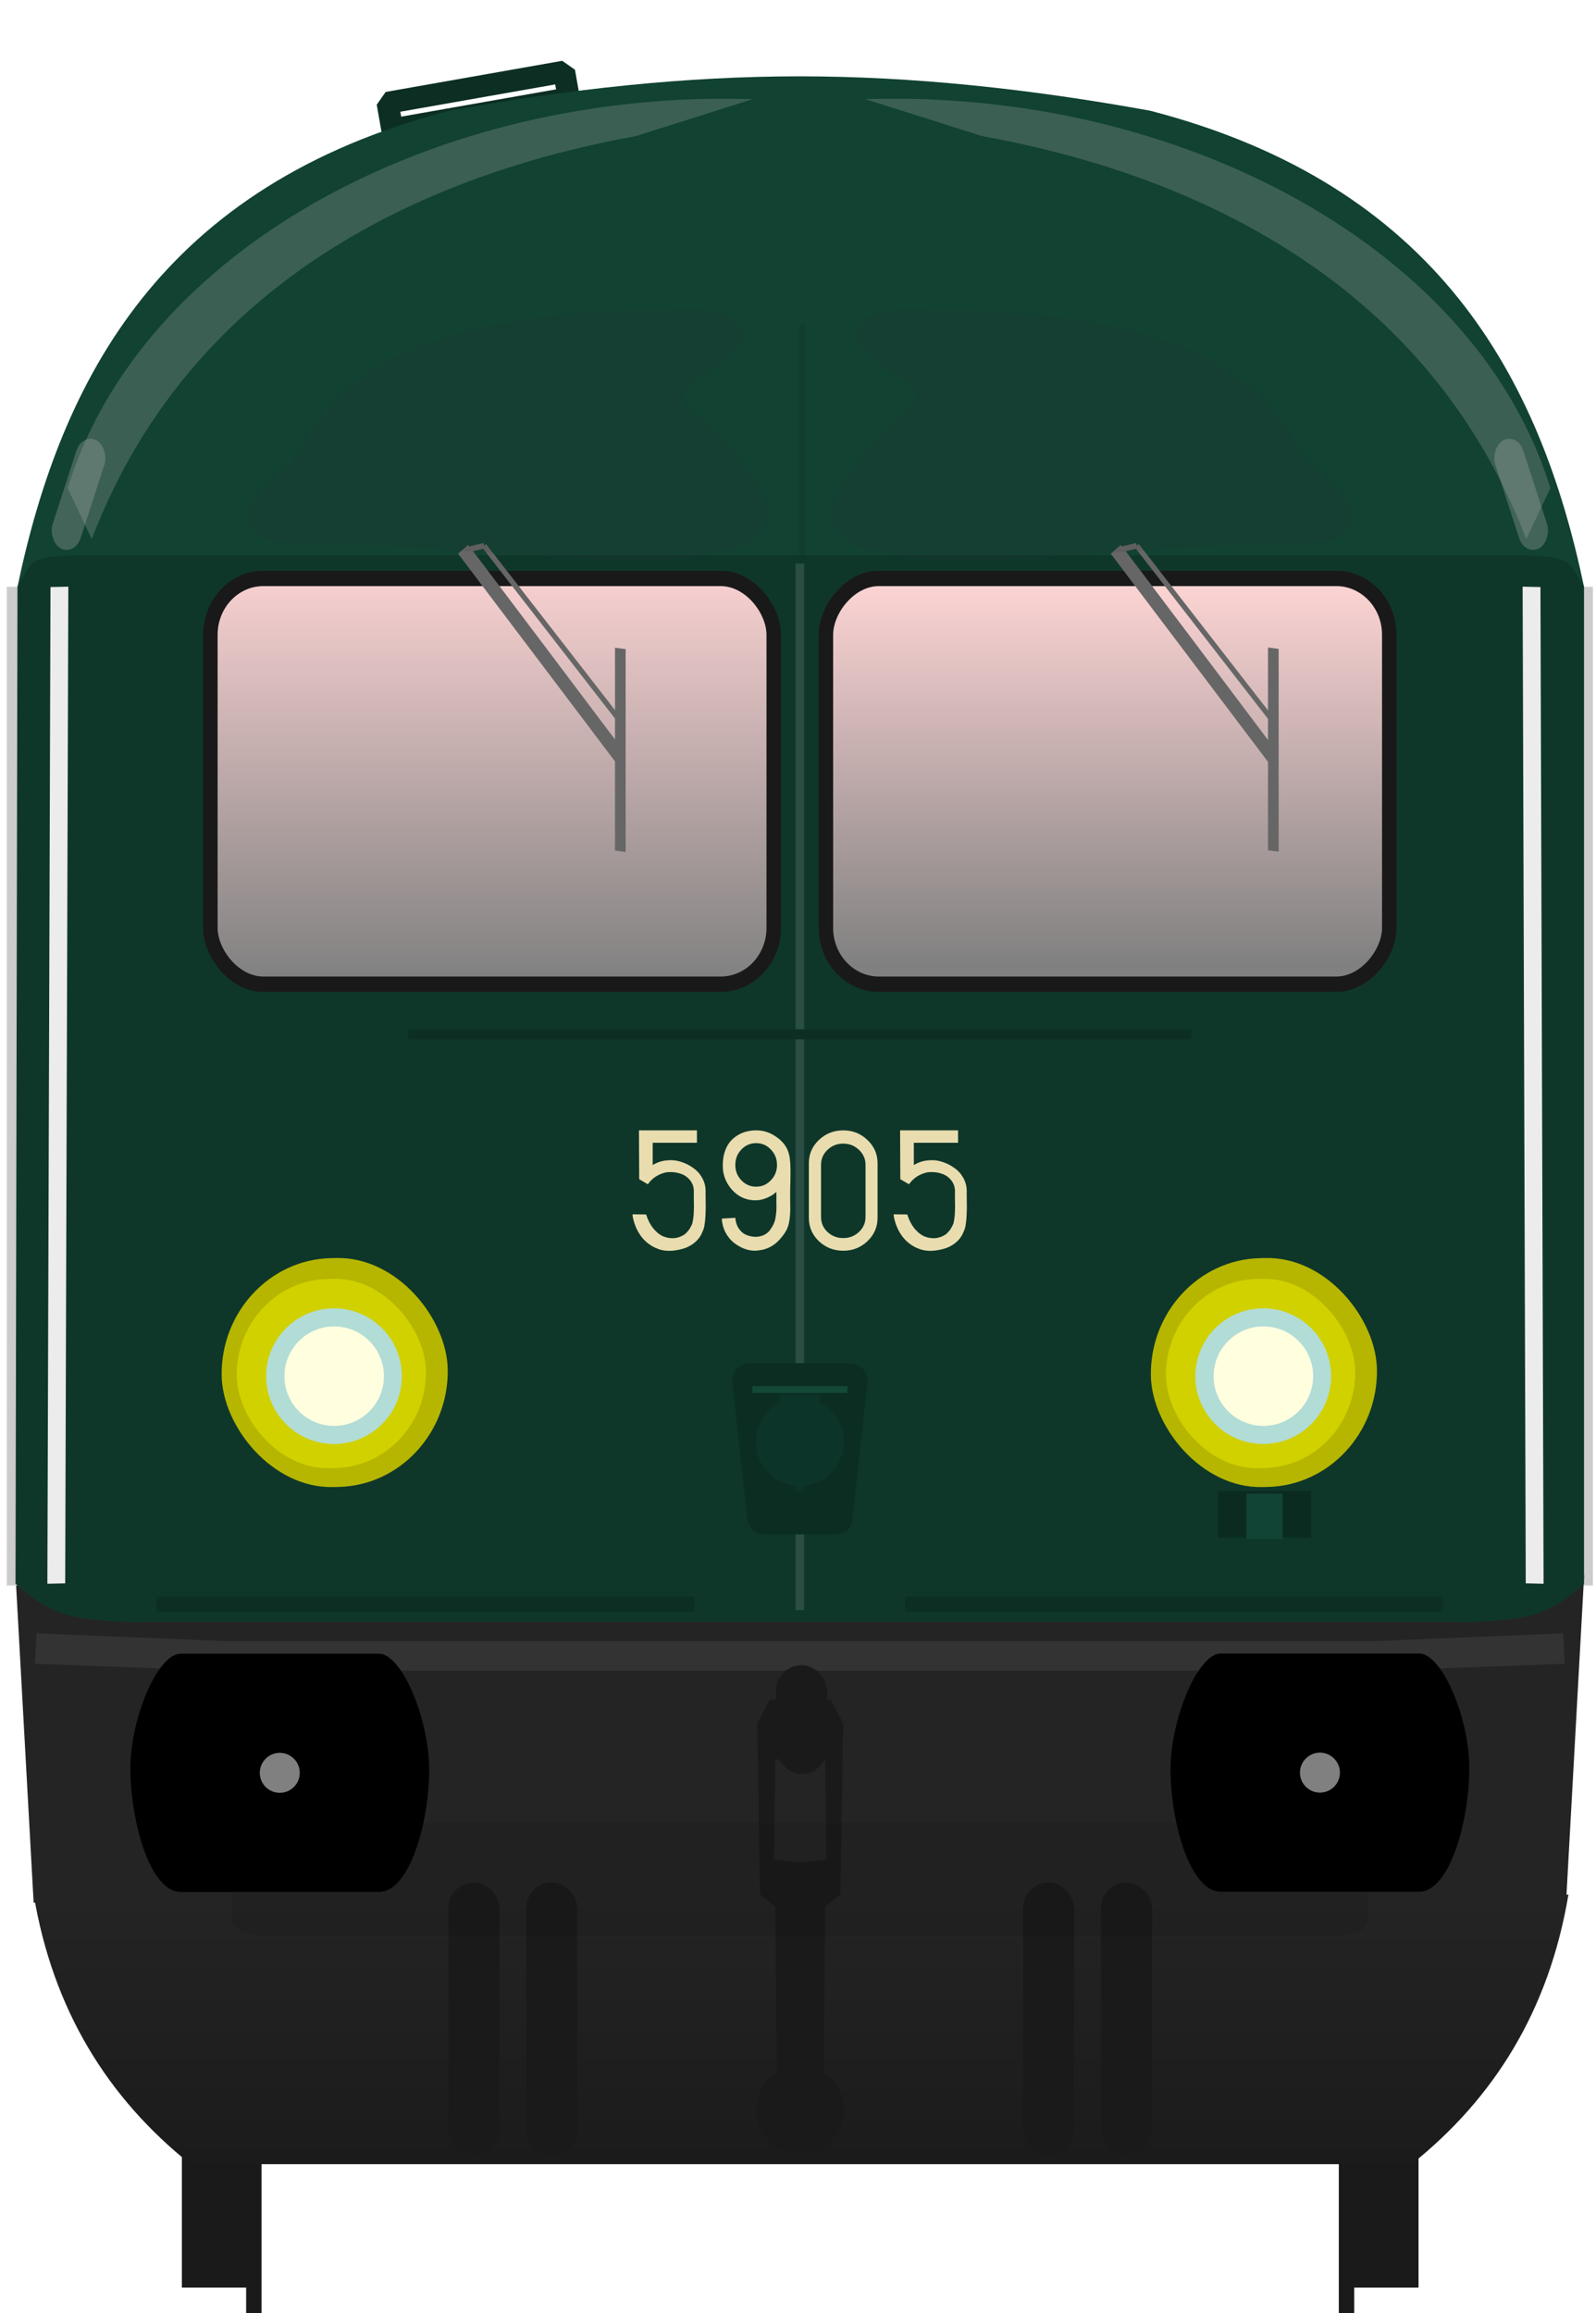 <?xml version="1.0" encoding="utf-8"?>
<!DOCTYPE svg PUBLIC "-//W3C//DTD SVG 1.1//EN" "http://www.w3.org/Graphics/SVG/1.1/DTD/svg11.dtd">
<svg version="1.1" width="290" height="420.27" xmlns="http://www.w3.org/2000/svg" xmlns:xlink="http://www.w3.org/1999/xlink">
<defs>
<linearGradient id="linearGradient1690" x1="218.29" x2="218.29" y1="476.39" y2="546.31" gradientUnits="userSpaceOnUse"><stop stop-color="#242424" offset="0"/><stop stop-color="#1b1b1b" offset="1"/></linearGradient>
<linearGradient id="linearGradient4798" x1="61.277" x2="169.78" y1="317.29" y2="316.65" gradientUnits="userSpaceOnUse"><stop stop-color="#ffd5d5" offset="0"/><stop stop-color="#808080" offset="1"/></linearGradient>
<linearGradient id="linearGradient2073" x1="33.029" x2="33.029" y1="33.932" y2="63.32" gradientUnits="userSpaceOnUse" xlink:href="#linearGradient4798"/>
<linearGradient id="linearGradient2081" x1="-78.831" x2="-78.831" y1="35.588" y2="62.273" gradientUnits="userSpaceOnUse" xlink:href="#linearGradient4798"/>
<filter id="filter3014-7" x="-2.753" y="-.11" width="6.507" height="1.221" color-interpolation-filters="sRGB"><feGaussianBlur stdDeviation="2.3"/></filter>
<filter id="filter3014-7-3" x="-2.753" y="-.11" width="6.507" height="1.221" color-interpolation-filters="sRGB"><feGaussianBlur stdDeviation="2.3"/></filter>
<filter id="filter1224" x="-.191" y="-.224" width="1.383" height="1.448" color-interpolation-filters="sRGB"><feGaussianBlur stdDeviation="1.938"/></filter>
<filter id="filter1224-5" x="-.191" y="-.224" width="1.383" height="1.448" color-interpolation-filters="sRGB"><feGaussianBlur stdDeviation="1.938"/></filter>
<filter id="filter1380" x="-1.106" y="-.009" width="3.212" height="1.018" color-interpolation-filters="sRGB"><feGaussianBlur stdDeviation="0.261"/></filter>
<filter id="filter1520" x="-.091" y="-.328" width="1.183" height="1.657" color-interpolation-filters="sRGB"><feGaussianBlur stdDeviation="0.721"/></filter>
<filter id="filter1520-6" x="-.091" y="-.328" width="1.183" height="1.657" color-interpolation-filters="sRGB"><feGaussianBlur stdDeviation="0.721"/></filter>
<filter id="filter1938" x="-1.03" y="-.059" width="3.06" height="1.117" color-interpolation-filters="sRGB"><feGaussianBlur stdDeviation="0.261"/></filter>
<filter id="filter2016" x="-.499" y="-.3" width="1.998" height="1.599" color-interpolation-filters="sRGB"><feGaussianBlur stdDeviation="0.64"/></filter>
<filter id="filter2016-1" x="-.499" y="-.3" width="1.998" height="1.599" color-interpolation-filters="sRGB"><feGaussianBlur stdDeviation="0.64"/></filter>
<filter id="filter2063" x="-.173" y="-.847" width="1.345" height="2.694" color-interpolation-filters="sRGB"><feGaussianBlur stdDeviation="2.46"/></filter>
</defs>
<g transform="translate(-11.514)">
<rect transform="rotate(-10.003)" x="77.447" y="32.627" width="32.576" height="4.909" ry="0" fill="none" stroke="#0c2e23" stroke-linecap="round" stroke-linejoin="bevel" stroke-width="4.003"/>
<g transform="matrix(1.001,0,0,1.001,-25.45,-252.54)" fill="#1a1a1a">
<g transform="translate(-1.67,4.427)">
<rect x="71.611" y="627.74" width="13.436" height="35.357"/>
<rect x="83.278" y="639.7" width="2.796" height="28.206" stroke-width="1.271"/>
</g>
<rect transform="scale(-1,1)" x="-294.42" y="632.17" width="13.436" height="35.357"/>
<rect transform="scale(-1,1)" x="-282.75" y="644.13" width="2.796" height="28.206" stroke-width="1.271"/>
</g>
<g transform="matrix(2.487,0,0,2.64,12.737,10.986)">
<rect transform="scale(-1,1)" x="-115.89" y="36.228" width="1.071" height="68.732" fill="#ccc"/>
<path d="m0.643 104.25 1.323 22.544s111.96 6e-3 111.96 0l1.323-22.544-12.008 2.815-45.24-0.274v-5.6e-4l-0.053 5.6e-4 -0.053-5.6e-4v5.6e-4l-45.24 0.274z" fill="#242424" stroke-width="1.031"/>
<path d="m57.944 1.092c-8.402 0-16.81 0.865-25.598 2.367-20.988 5.126-28.361 18.383-31.561 32.769l57.159-1.913 57.296 1.913c-3.2-14.386-10.71-27.643-31.698-32.769-8.788-1.502-17.315-2.367-25.598-2.367z" fill="#114232" stroke-width=".967"/>
<path d="m4.895 34.056 3.86 73.404h98.435l3.86-73.406z" fill="#0e372a"/>
<rect x="14.878" y="35.648" width="41.16" height="27.93" ry="3.875" fill="url(#linearGradient2073)" stroke="#191919" stroke-linecap="round" stroke-linejoin="round" stroke-width="1.058"/>
<path transform="scale(.265)" d="m7.43 476.37c5.308 29.85 20.322 52.76 43.246 70h336.64c22.924-17.242 37.938-40.147 43.246-70.004z" fill="url(#linearGradient1690)" stroke-width="3.78"/>
<rect x="-2.4959e-8" y="36.228" width="1.071" height="68.732" fill="#ccc"/>
<g fill="#0e372a">
<path d="m0.785 36.228-0.142 68.612c2.644 2.241 4.125 2.503 8.867 2.646l-3.86-73.41c-4.426-0.033-3.71 0.542-4.865 2.144z"/>
<path d="m115.24 36.228v68.616c-2.644 2.241-4.125 2.503-8.867 2.646 0 0 3.987-73.402 3.86-73.406 4.426-0.033 3.852 0.542 5.007 2.144z"/>
</g>
<rect transform="scale(-1,1)" x="-101.01" y="35.648" width="41.16" height="27.93" ry="3.875" fill="url(#linearGradient2081)" stroke="#191919" stroke-linecap="round" stroke-linejoin="round" stroke-width="1.058"/>
<rect transform="scale(-1,1)" x="-104.94" y="105.72" width="39.31" height="1.039" ry="0" fill-opacity="0"/>
<g transform="matrix(1.011 0 0 1.011 174.88 -.576)" fill="#666">
<path d="m-140.36 34.146 11.72 14.615-0.037-1.534s-10.959-13.736-10.957-13.678z" stroke-width=".499"/>
<rect transform="matrix(-0 -1 .992 .125 0 0)" x="-70.612" y="-130.06" width="13.805" height=".774" stroke-width=".258"/>
<path d="m-138.48 33.605 10.003 12.136" stroke="#666" stroke-width=".365px"/>
<path d="m-138.48 33.605-1.131 0.256" stroke="#666" stroke-width=".38px"/>
<g transform="matrix(-1,0,0,1,84.826,0)">
<g transform="matrix(-1.437,0,0,-1.437,211.57,98.662)" fill="#666">
<path transform="translate(.202 1.587)" d="m23.145 43.31 8.156-10.171-0.026 1.067s-7.627 9.559-7.625 9.519z" stroke-width=".347"/>
<rect transform="matrix(-0 1 .992 -.125 .202 1.587)" x="33.171" y="31.305" width="9.607" height=".539" stroke-width=".179"/>
<path d="m24.658 45.274 6.962-8.446" stroke="#666" stroke-width=".254px"/>
<path d="m24.658 45.274-0.787-0.178" stroke="#666" stroke-width=".265px"/>
</g>
</g>
</g>
<rect x="54.478" y="91.71" width="6.935" height="6.75" ry="0" fill="#114232"/>
<path d="m2.183 108.25-0.122 2.099 13.513 0.472h84.739l13.513-0.472-0.122-2.099-13.685 0.536s-84.152 1e-3 -84.152 0z" fill="#333"/>
<g transform="translate(5.372,1.516)">
<g transform="translate(-9.656)">
<g transform="matrix(.402 0 0 .393 -6.581 -105.79)">
<rect transform="matrix(1 -.022 .011 1 0 0)" x="60.622" y="476.85" width="41.09" height="40.089" ry="20.044" fill="#b6b600"/>
<rect transform="matrix(1 -.022 .011 1 0 0)" x="63.365" y="480.49" width="34.387" height="33.122" ry="16.561" fill="#d1d100"/>
</g>
<g transform="matrix(.361 0 0 .34 -3.85 -78.583)">
<circle cx="88.768" cy="493" r="13.732" fill="#b2dcd6"/>
<circle cx="88.8" cy="493" r="10.07" fill="#ffffe0"/>
</g>
</g>
<g transform="translate(58.234)">
<g transform="matrix(.402 0 0 .393 -6.581 -105.79)">
<rect transform="matrix(1 -.022 .011 1 0 0)" x="60.622" y="476.85" width="41.09" height="40.089" ry="20.044" fill="#b6b600"/>
<rect transform="matrix(1 -.022 .011 1 0 0)" x="63.365" y="480.49" width="34.387" height="33.122" ry="16.561" fill="#d1d100"/>
</g>
<g transform="matrix(.361 0 0 .34 -3.85 -78.583)">
<circle cx="88.768" cy="493" r="13.732" fill="#b2dcd6"/>
<circle cx="88.8" cy="493" r="10.07" fill="#ffffe0"/>
</g>
</g>
</g>
<rect x="10.943" y="105.72" width="39.31" height="1.039" ry="0" fill="#0c2e23"/>
<rect transform="scale(-1,1)" x="-104.94" y="105.72" width="39.31" height="1.039" ry="0" fill="#0c2e23"/>
<rect transform="scale(-1,1)" x="-95.298" y="98.449" width="6.804" height="3.213" fill="#0b2b21"/>
<rect transform="scale(-1,1)" x="-93.219" y="98.639" width="2.646" height="3.118" fill="#114434"/>
<g transform="scale(1.03 .971)" fill="#e9ddaf" stroke-width=".219">
<path d="m46.387 84.299q-0.71-0.205-1.214-0.744-0.496-0.547-0.71-1.342-0.026-0.103-0.051-0.205-0.017-0.111-0.017-0.162l-0.009-0.06q0.496 0.009 0.966 0.009 0.205 0.624 0.547 1.034 0.351 0.402 0.735 0.547 0.385 0.137 0.769 0.094 0.385-0.051 0.71-0.282 0.12-0.111 0.205-0.214 0.094-0.103 0.162-0.231 0.068-0.128 0.111-0.214 0.051-0.094 0.077-0.274 0.034-0.188 0.043-0.291 0.017-0.111 0.026-0.368 0.009-0.265 0.009-0.41 0-0.154-0.009-0.513 0-0.368 0-0.59-0.017-0.402-0.265-0.71-0.248-0.316-0.633-0.453-0.376-0.137-0.804-0.128-0.419 0-0.846 0.231-0.419 0.222-0.71 0.633-0.308-0.18-0.616-0.359l-0.017-3.463h4.112v0.881h-3.138v1.582q0.453-0.282 0.983-0.333 0.53-0.06 1 0.094 0.479 0.145 0.872 0.427 0.402 0.274 0.641 0.693t0.256 0.881q0 0.086 0 0.393 0.009 0.299 0.009 0.752 0 0.351-0.017 0.633-0.009 0.282-0.034 0.453-0.017 0.171-0.043 0.316-0.026 0.137-0.051 0.197-0.017 0.06-0.043 0.128-0.026 0.06-0.034 0.068-0.145 0.402-0.47 0.71-0.325 0.299-0.735 0.453-0.402 0.145-0.872 0.197t-0.898-0.06z"/>
<path d="m53.074 84.367q0.051 0 0.111-0.009 1-0.06 1.65-0.795 0.419-0.462 0.573-0.889 0.154-0.427 0.171-1.214 0-0.12-0.009-0.872 0-0.761 0.017-1.137 0.026-1.094-0.034-1.565-0.051-0.479-0.248-0.829-0.274-0.496-0.864-0.855-0.581-0.368-1.282-0.368-0.325 0-0.65 0.077-0.316 0.068-0.65 0.265t-0.573 0.496q-0.239 0.291-0.385 0.778-0.137 0.487-0.103 1.103 0.043 0.564 0.342 1.077 0.308 0.513 0.787 0.829 0.487 0.308 1.103 0.333 0.624 0.026 1.3-0.385 0.043-0.034 0.086-0.068 0.051-0.034 0.068-0.051 0.026-0.017 0.06-0.043 0.043-0.043 0.051-0.034 0.009 0 0 0.051 0 0.043 0 0.068 0 0.205 0 0.598 0.009 0.393 0 0.573t-0.051 0.453q-0.034 0.274-0.137 0.496-0.094 0.214-0.256 0.436-0.162 0.239-0.462 0.376-0.291 0.128-0.616 0.12-0.325-0.017-0.633-0.145-0.299-0.128-0.513-0.445-0.214-0.316-0.248-0.761-0.308 0.017-0.958 0.06 0.034 0.539 0.265 0.983 0.239 0.445 0.581 0.718 0.351 0.274 0.735 0.427 0.393 0.145 0.769 0.145zm1.129-4.993q-0.427 0.453-1.043 0.453t-1.052-0.453q-0.427-0.453-0.427-1.086 0-0.641 0.427-1.094 0.436-0.453 1.052-0.453t1.043 0.453q0.436 0.453 0.436 1.094 0 0.633-0.436 1.086z"/>
<path d="m61.053 76.519q-0.71-0.684-1.718-0.684-1.009 0-1.727 0.684-0.71 0.675-0.71 1.641v3.881q0 0.966 0.71 1.65 0.718 0.675 1.727 0.675 1.009 0 1.718-0.675 0.718-0.684 0.718-1.65v-3.881q0-0.966-0.718-1.641zm-2.838 0.701q0.462-0.445 1.12-0.445t1.12 0.445q0.462 0.436 0.462 1.052v3.702q0 0.624-0.462 1.06-0.462 0.436-1.12 0.436-0.658 0-1.12-0.436-0.453-0.436-0.453-1.06v-3.702q0-0.616 0.453-1.052z"/>
<path d="m64.91 84.299q-0.71-0.205-1.214-0.744-0.496-0.547-0.71-1.342-0.026-0.103-0.051-0.205-0.017-0.111-0.017-0.162l-0.009-0.06q0.496 0.009 0.966 0.009 0.205 0.624 0.547 1.034 0.351 0.402 0.735 0.547 0.385 0.137 0.769 0.094 0.385-0.051 0.71-0.282 0.12-0.111 0.205-0.214 0.094-0.103 0.162-0.231t0.111-0.214q0.051-0.094 0.077-0.274 0.034-0.188 0.043-0.291 0.017-0.111 0.026-0.368 0.009-0.265 0.009-0.41 0-0.154-0.009-0.513 0-0.368 0-0.59-0.017-0.402-0.265-0.71-0.248-0.316-0.633-0.453-0.376-0.137-0.804-0.128-0.419 0-0.846 0.231-0.419 0.222-0.71 0.633-0.308-0.18-0.616-0.359l-0.017-3.463h4.112v0.881h-3.138v1.582q0.453-0.282 0.983-0.333 0.53-0.06 1 0.094 0.479 0.145 0.872 0.427 0.402 0.274 0.641 0.693t0.256 0.881q0 0.086 0 0.393 0.009 0.299 0.009 0.752 0 0.351-0.017 0.633-0.009 0.282-0.034 0.453-0.017 0.171-0.043 0.316-0.026 0.137-0.051 0.197-0.017 0.06-0.043 0.128-0.026 0.06-0.034 0.068-0.145 0.402-0.47 0.71-0.325 0.299-0.735 0.453-0.402 0.145-0.872 0.197t-0.898-0.06z"/>
</g>
</g>
<rect transform="matrix(3.782,0,0,3.782,12.739,11.048)" x="37.898" y="24.156" width=".412" height="50.278" fill="#ececec" fill-opacity=".13" filter="url(#filter1380)"/>
<g transform="matrix(3.782 0 0 3.782 8.768 -.142)" stroke-width=".265">
<path d="m9.402 79.487c-1.117 0.005-2.451 3.168-2.411 5.642 0.041 2.559 0.974 5.803 2.411 5.803h9.533c1.437 0 2.37-3.183 2.411-5.742 0.04-2.474-1.294-5.698-2.411-5.703z"/>
<circle cx="14.168" cy="85.21" r=".96" fill="#808080"/>
<path d="m68.907 79.477c1.117 0.005 2.451 3.168 2.411 5.642-0.041 2.559-0.974 5.803-2.411 5.803h-9.532c-1.437 0-2.37-3.183-2.411-5.742-0.04-2.474 1.294-5.698 2.411-5.703z"/>
<circle transform="scale(-1,1)" cx="-64.142" cy="85.2" r=".96" fill="#808080"/>
</g>
<g transform="matrix(1.001 0 0 1.001 -24.886 -236.33)" fill="#1a1a1a">
<path d="m181.59 544.61v2e-3h-5.492l-2.273 4.293 0.504 31.062 2.779 2.273 0.25 30.095a8 8 0 0 0-3.736 6.764 8 8 0 0 0 8 8 8 8 0 0 0 8-8 8 8 0 0 0-3.736-6.758l0.25-30.103 2.777-2.273 0.506-31.062-2.273-4.293h-5.555zm0.049 10.61 4.496 0.25 0.252 18.182-4.776 0.504-4.758-0.502 0.254-18.182 4.531-0.252z"/>
<g transform="translate(2.034)">
<rect x="115.74" y="577.79" width="9.25" height="49.502" ry="4.625"/>
<rect x="129.87" y="577.79" width="9.25" height="49.502" ry="4.625"/>
<rect x="220.06" y="577.79" width="9.25" height="49.502" ry="4.625"/>
<rect x="234.18" y="577.79" width="9.25" height="49.502" ry="4.625"/>
</g>
<rect x="177.24" y="538.35" width="9.25" height="19.751" ry="4.625"/>
</g>
<g transform="matrix(3.782,0,0,3.782,14.071,11.048)" fill="#ececec">
<rect transform="matrix(-.427 -.01 .003 .958 75.477 1.857)" x="5.191" y="24.508" width="2.005" height="49.982" filter="url(#filter3014-7)"/>
<rect transform="matrix(.427 -.01 -.003 .958 -.393 1.857)" x="5.191" y="24.508" width="2.005" height="49.982" filter="url(#filter3014-7-3)"/>
</g>
<rect transform="matrix(6.034,0,0,2.931,-70.051,75.384)" x="20.505" y="87.288" width="34.201" height="6.97" ry=".874" fill-opacity=".089" filter="url(#filter2063)"/>
<path transform="matrix(3.099,0,0,3.572,16.859,13.709)" d="m2.241 20.992c4.314-12.169 21.65-20.302 40.163-19.785l-6.847 1.879c-10.97 1.718-25.804 6.638-31.901 20.499z" fill="#b3b3b3" fill-opacity=".256" filter="url(#filter1224)"/>
<path transform="matrix(-3.099,0,0,3.572,300.17,13.709)" d="m2.241 20.992c4.314-12.169 21.65-20.302 40.163-19.785l-6.847 1.879c-10.97 1.718-25.804 6.638-31.901 20.499z" fill="#b3b3b3" fill-opacity=".256" filter="url(#filter1224-5)"/>
<g transform="matrix(4.523,0,0,3.151,-16.902,30.332)" fill="#333" fill-opacity=".13">
<path transform="matrix(1.047 -.572 .226 1.069 -1.627 11.477)" d="m16.331 13.049c2.853-4.013 7.838-3.03 13.697 0 1.496 0.774 2.634 1.175 2.634 2.634s-3.312 0.994-2.634 2.634c6.093 14.732-5.86 4.521-13.697 0-1.478-0.853-2.634-1.175-2.634-2.634s1.843-1.521 2.634-2.634z" filter="url(#filter1520)"/>
<path transform="matrix(-1.047 -.572 -.226 1.069 78.457 11.477)" d="m16.331 13.049c2.853-4.013 7.838-3.03 13.697 0 1.496 0.774 2.634 1.175 2.634 2.634s-3.312 0.994-2.634 2.634c6.093 14.732-5.86 4.521-13.697 0-1.478-0.853-2.634-1.175-2.634-2.634s1.843-1.521 2.634-2.634z" filter="url(#filter1520-6)"/>
</g>
<g transform="matrix(3.782,0,0,3.782,13.856,11.048)" fill="#b3b3b3" fill-opacity=".306">
<rect transform="matrix(.784 .386 -.313 .967 -.465 -.356)" x="10.666" y="14.613" width="1.719" height="5.387" ry=".86" filter="url(#filter2016)"/>
<rect transform="matrix(-.784 .386 .313 .967 76.084 -.356)" x="10.666" y="14.613" width="1.719" height="5.387" ry=".86" filter="url(#filter2016-1)"/>
</g>
<rect transform="matrix(1.843,0,0,3.959,86.618,8.515)" x="38.013" y="12.715" width=".608" height="10.666" fill="#1a1a1a" fill-opacity=".13" filter="url(#filter1938)"/>
<path d="m148.07 247.68c-2.519 0-3.715 1.73-3.494 3.485l2.711 24.664c0.473 2.367 1.839 2.978 3.252 2.978h12.631c1.718 0 3.042-0.663 3.252-2.978l2.711-24.663c0.264-1.664-1.084-3.461-3.494-3.486z" fill="#0b2d22" stroke-width="2.562"/>
<g transform="matrix(2.487,0,0,2.64,12.737,10.986)">
<rect x="56.51" y="91.858" width="2.87" height=".535" fill="#0d3428"/>
<rect x="57.646" y="97.803" width=".598" height=".704" fill="#0d3428"/>
<rect x="54.478" y="91.238" width="6.94" height=".472" fill="#134837"/>
</g>
<ellipse cx="156.86" cy="261.97" rx="8.005" ry="8.006" fill="#0d3428" stroke-width="2.433"/>
<path d="m228.02 187.94h-142.31" fill="none" stroke="#0c2e23" stroke-width="1.807"/>
</g>
</svg>
